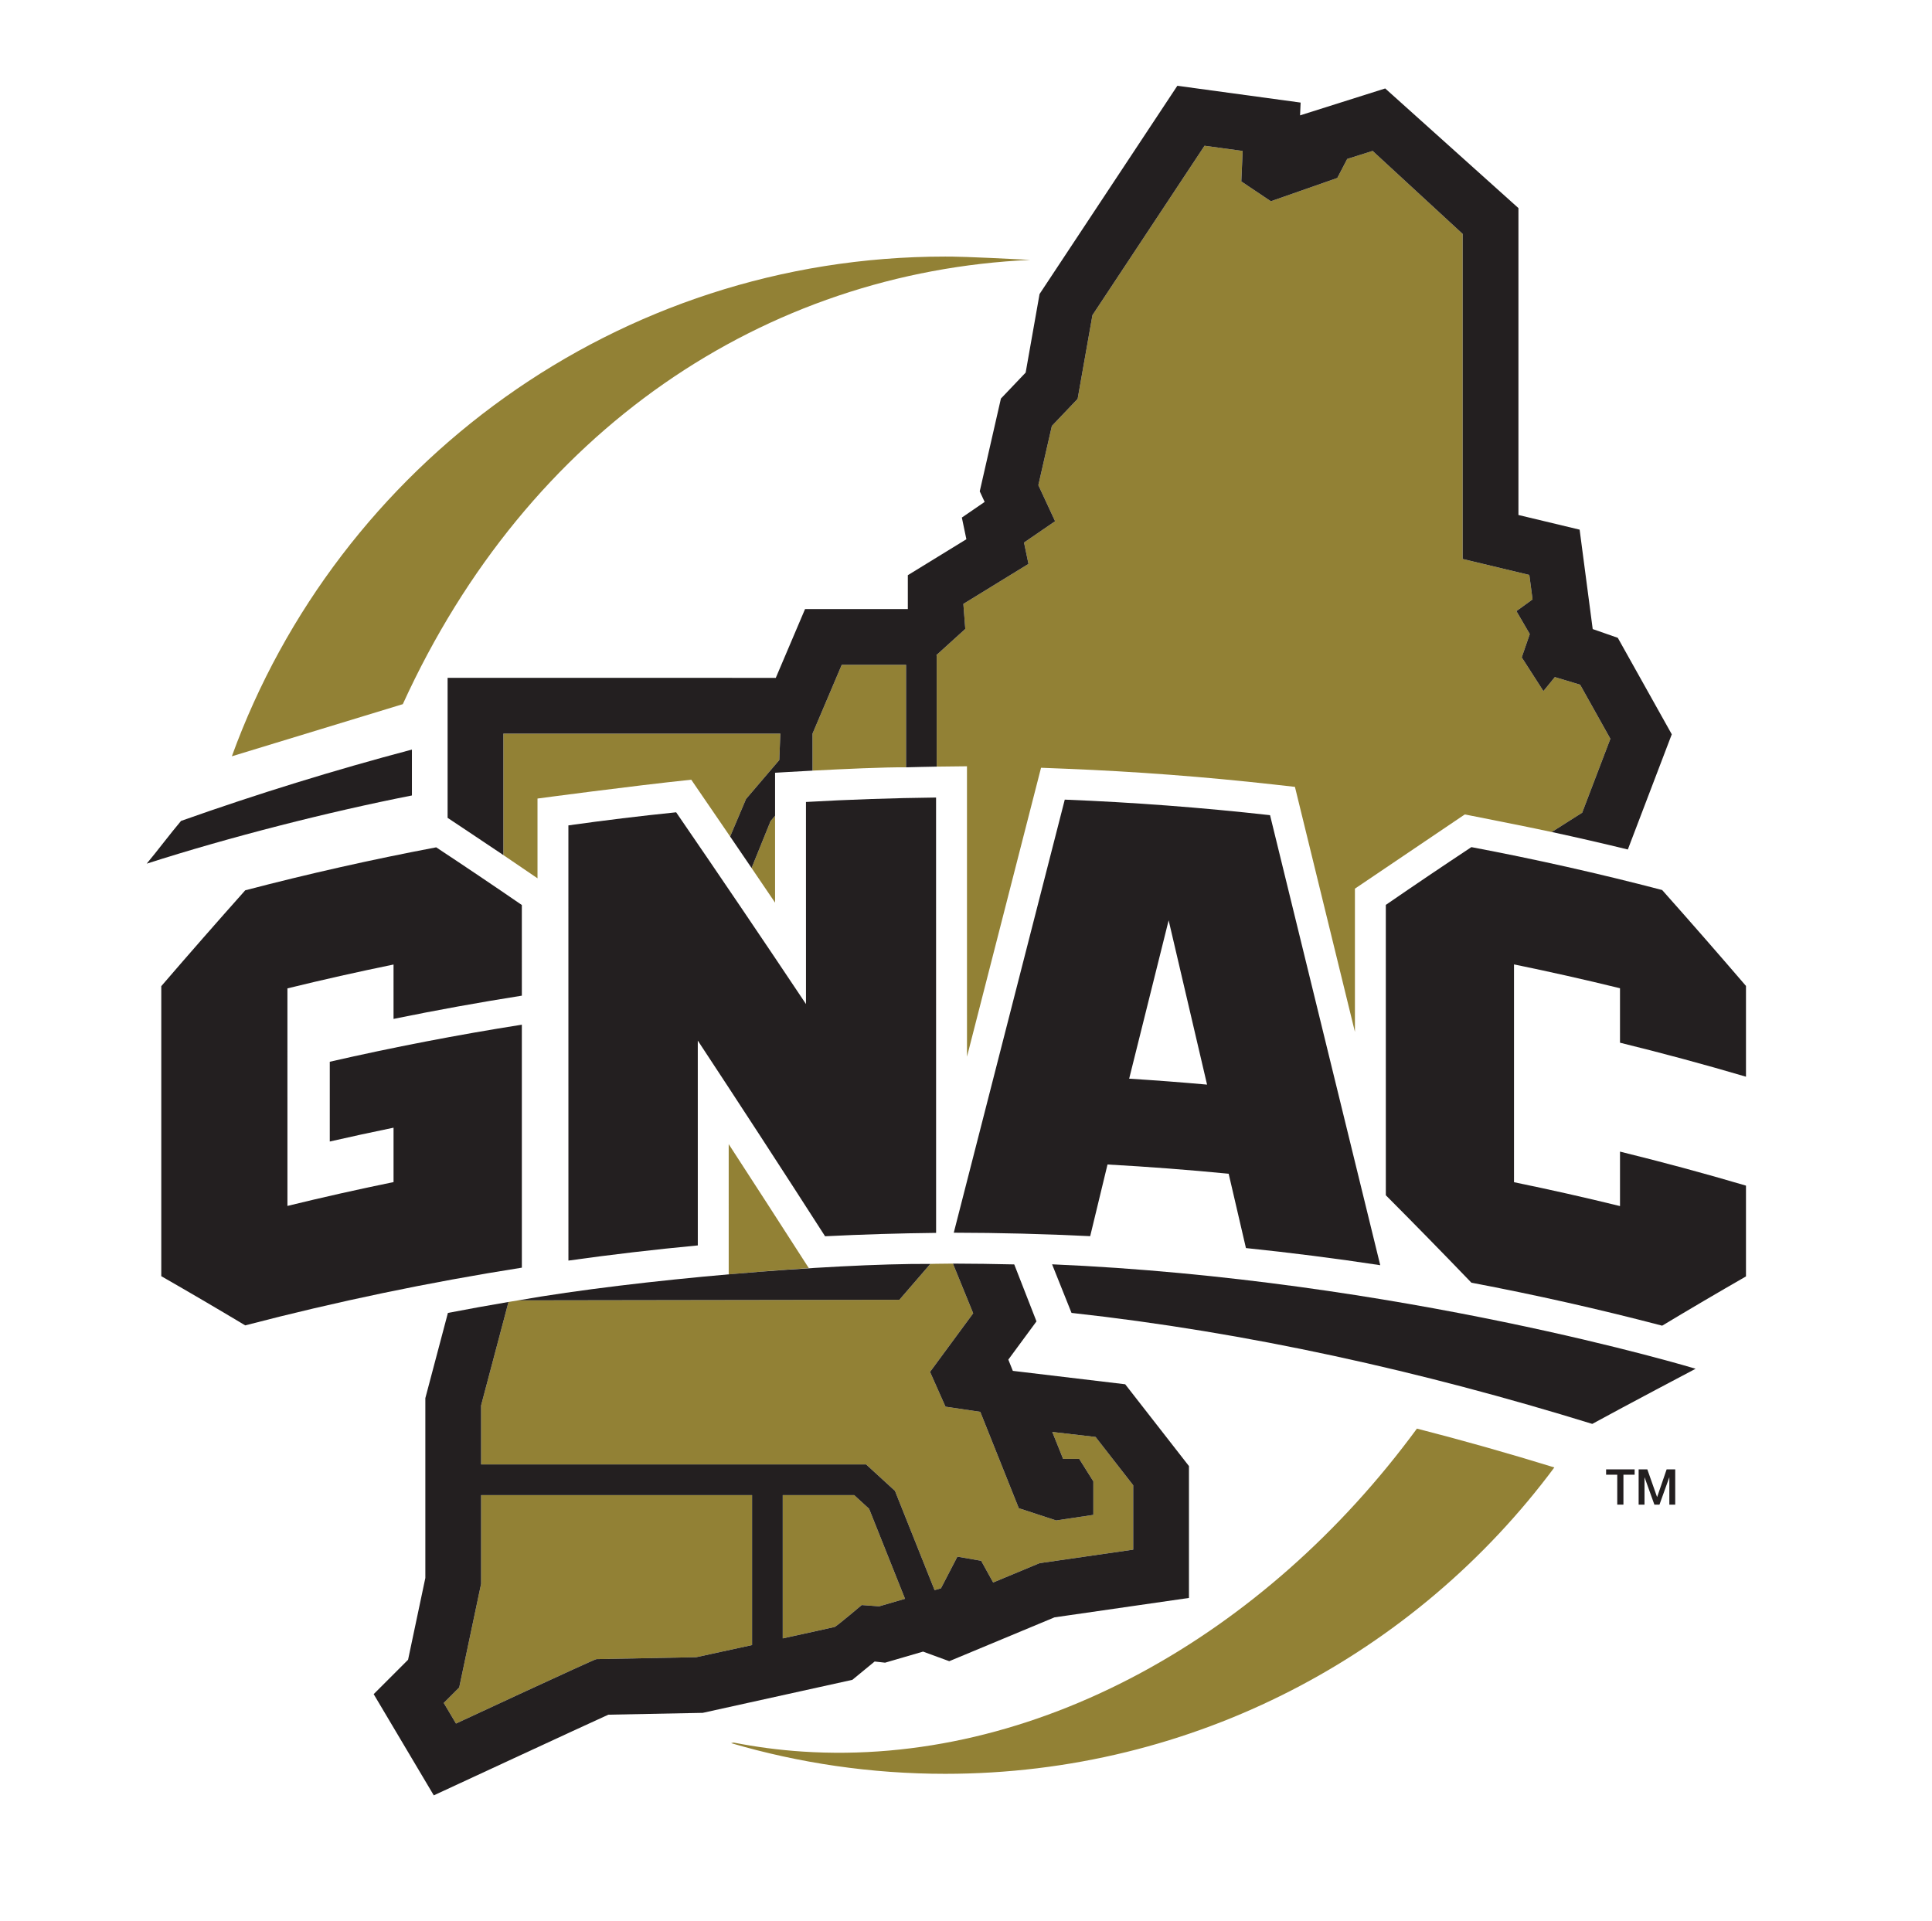 <?xml version="1.0" encoding="UTF-8" standalone="no"?>
<svg
   xmlns:dc="http://purl.org/dc/elements/1.1/"
   xmlns:cc="http://creativecommons.org/ns#"
   xmlns:rdf="http://www.w3.org/1999/02/22-rdf-syntax-ns#"
   xmlns:svg="http://www.w3.org/2000/svg"
   xmlns="http://www.w3.org/2000/svg"
   viewBox="0 0 354.24 352.28"
   height="352.28"
   width="354.24"
   xml:space="preserve"
   id="svg2"
   version="1.1"><defs
     id="defs6" /><g
     transform="matrix(1.333,0,0,-1.333,0,352.28)"
     id="g10"><g
       transform="scale(0.1)"
       id="g12"><path
         id="path14"
         style="fill:#231f20;fill-opacity:1;fill-rule:nonzero;stroke:none"
         d="m 566.594,1548.49 v 63.14 c -106.696,-28.24 -212.66,-60.94 -317.578,-98.15 -14.731,-17.42 -32.536,-41.19 -47.223,-58.78 h 0.023 c 114.414,36.71 250.407,71.31 364.778,93.79" /><path
         id="path16"
         style="fill:#928135;fill-opacity:1;fill-rule:nonzero;stroke:none"
         d="m 1033.79,1448.7 c 10.78,-15.88 21.58,-31.75 32.33,-47.66 l -0.01,119.55 -6.17,-7.29 -26.15,-64.6" /><path
         id="path18"
         style="fill:#928135;fill-opacity:1;fill-rule:nonzero;stroke:none"
         d="m 1071.92,1597.23 1.44,36.17 0.15,0.17 H 692.379 v -167.08 c 15.68,-10.6 31.359,-21.24 46.961,-31.95 l -0.012,109.73 c 0,0 129.649,17.37 211.485,25.92 v 0 l 53.497,-78.18 21.85,51.62 45.76,53.6" /><path
         id="path20"
         style="fill:#928135;fill-opacity:1;fill-rule:nonzero;stroke:none"
         d="m 2215.08,1626.48 -41.61,74.39 -34.78,10.48 -15.72,-19.26 -29.82,46.39 11.07,32.08 -18.37,31.53 22.18,16.11 -4.44,33.66 -91.69,21.97 v 447.15 l -123.85,114.18 -34.97,-11.05 -13.62,-26.16 -91.37,-32.03 -40.67,27.25 1.86,41.93 -52.46,7.15 -154.15,-233 -20.38,-115.17 -35.44,-37.21 -18.6,-81.51 23.03,-49.61 -42.74,-29.32 6.13,-29.39 -89.57,-55.01 2.65,-34.46 -40.19,-36.43 0.92,0.29 v -153.26 l 41.58,0.48 0.03,-399.47 101.86,397.43 34.33,-1.36 c 95.01,-3.79 191.04,-11.06 285.4,-21.62 l 29.5,-3.3 82.52,-337.07 -0.01,197.04 151.13,102.11 c 0,0 85.4,-16.76 119.59,-24.17 l 41.87,26.52 38.8,101.72" /><path
         id="path22"
         style="fill:#928135;fill-opacity:1;fill-rule:nonzero;stroke:none"
         d="m 1174.92,586.051 h -98.26 V 388.949 c 37.86,8.262 70.39,15.391 71.48,15.75 2.66,0.891 37.22,30.121 37.22,30.121 l 23.91,-1.769 35.59,10.379 -49.44,123.851 -20.5,18.77" /><path
         id="path24"
         style="fill:#928135;fill-opacity:1;fill-rule:nonzero;stroke:none"
         d="M 661.762,464.059 631.641,321.43 610.379,300.16 627.215,271.809 c 0,0 190.473,88.601 193.133,88.601 2.656,0 137.32,2.66 137.32,2.66 0,0 36.055,7.821 76.792,16.692 V 586.051 H 661.762 V 464.059" /><path
         id="path26"
         style="fill:#928135;fill-opacity:1;fill-rule:nonzero;stroke:none"
         d="m 661.762,628.25 h 529.568 l 39.7,-36.379 54.51,-136.57 8.78,2.558 22.58,43.539 32.69,-5.699 16.5,-29.859 63.78,26.57 128.85,18.61 v 88.589 l -51.76,66.422 -59.54,6.891 14.85,-36.992 h 22.15 l 19.49,-31.012 v -46.059 l -51.17,-7.648 -51.38,16.828 -52.99,132.57 -47.85,7.09 -21.26,47.84 59.36,80.621 -27.88,68.36 h -0.8 l -21.85,-0.239 c -2.78,-0.043 -5.59,-0.14 -8.37,-0.179 l -42.63,-49.383 -524.43,-0.789 c -4.402,-0.739 -8.805,-1.442 -13.215,-2.192 L 661.762,709.469 V 628.25" /><path
         id="path28"
         style="fill:#928135;fill-opacity:1;fill-rule:nonzero;stroke:none"
         d="m 1002.33,1068.86 0.01,-178.02 v -1.141 c 35.03,3.172 71.99,6.09 110.21,8.539 -33.13,51.543 -81.8,126.992 -110.22,170.622" /><path
         id="path30"
         style="fill:#231f20;fill-opacity:1;fill-rule:nonzero;stroke:none"
         d="m 1209.27,433.051 -23.91,1.769 c 0,0 -34.56,-29.23 -37.22,-30.121 -1.09,-0.359 -33.62,-7.488 -71.48,-15.75 v 197.102 h 98.26 l 20.5,-18.77 49.44,-123.851 z m -174.81,-53.289 c -40.737,-8.871 -76.792,-16.692 -76.792,-16.692 0,0 -134.664,-2.66 -137.32,-2.66 -2.66,0 -193.133,-88.601 -193.133,-88.601 l -16.836,28.351 21.262,21.27 30.121,142.629 v 121.992 h 372.698 z m 276.28,524.758 27.88,-68.36 -59.36,-80.621 21.26,-47.84 47.85,-7.09 52.99,-132.57 51.38,-16.828 51.17,7.648 v 46.059 l -19.49,31.012 h -22.15 l -14.85,36.992 59.54,-6.891 51.76,-66.422 V 511.02 l -128.85,-18.61 -63.78,-26.57 -16.5,29.859 -32.69,5.699 -22.58,-43.539 -8.78,-2.558 -54.51,136.57 -39.7,36.379 H 661.762 v 81.219 l 37.683,142.269 c -27.8,-4.699 -55.59,-9.75 -83.343,-15.078 L 585.059,719.449 V 472.07 L 561.297,359.559 513.988,312.25 596.676,173.012 c 0,0 210.644,97.726 240.101,110.976 16.809,0.313 129.868,2.532 129.868,2.532 l 205.755,45.41 30.66,25.199 14.38,-1.598 52.24,15.239 36.02,-13.2 144.73,60.309 184.99,26.711 v 181.379 l -87.71,112.551 -154.56,18.441 -6.19,15.469 38.73,52.601 -30.59,78.36 c -27.81,0.629 -55.63,1.078 -83.26,1.121 l -1.1,0.008" /><path
         id="path32"
         style="fill:#928135;fill-opacity:1;fill-rule:nonzero;stroke:none"
         d="m 1103.5,233.27 c -32.29,2.128 -63.76,6.332 -94.38,12.351 -1.16,-0.25 -2.35,-0.512 -3.51,-0.762 93.4,-27.429 192.22,-42.211 294.49,-42.211 343.22,0 647.71,165.704 837.91,421.454 -63.49,19.589 -126.53,37.398 -189.02,53.437 C 1739.37,391.898 1422.31,212.262 1103.5,233.27" /><path
         id="path34"
         style="fill:#928135;fill-opacity:1;fill-rule:nonzero;stroke:none"
         d="m 1417.25,2285.25 c -89.59,4.61 -106.45,4.57 -117.15,4.57 -451.264,0 -835.608,-286.45 -981.19,-687.43 l 235.149,71.72 c 172.289,377.85 498.131,594.39 863.191,611.14" /><path
         id="path36"
         style="fill:#231f20;fill-opacity:1;fill-rule:nonzero;stroke:none"
         d="m 2209.19,614.109 h 15.34 v -41.16 h 8.49 v 41.16 h 15.42 v 7.34 h -39.25 v -7.34" /><path
         id="path38"
         style="fill:#231f20;fill-opacity:1;fill-rule:nonzero;stroke:none"
         d="m 2279.41,583.48 h -0.14 l -13.38,37.969 h -11.95 v -48.5 h 8.08 v 37.43 h 0.14 l 13.44,-37.43 h 7 l 13.45,37.43 h 0.13 v -37.43 h 8.08 v 48.5 h -11.81 l -13.04,-37.969" /><path
         id="path40"
         style="fill:#231f20;fill-opacity:1;fill-rule:nonzero;stroke:none"
         d="m 1447.14,903.531 26.74,-66.84 C 1716.2,810.09 1955.67,756.43 2190.16,684 c 46.68,25.578 141.28,75.398 142.16,75.852 0,0 -406.28,123.257 -885.18,143.679" /><path
         id="path42"
         style="fill:#231f20;fill-opacity:1;fill-rule:nonzero;stroke:none"
         d="m 453.605,1182.19 0.004,-109.73 c 29.172,6.67 58.407,13 87.711,19.01 l 0.004,-74.83 c -48.836,-9.99 -97.504,-20.929 -145.961,-32.788 l -0.008,299.258 c 48.458,11.88 97.125,22.82 145.954,32.82 l 0.007,-74.82 c 58.602,12.01 117.454,22.67 176.485,31.98 l -0.012,124.71 c -39.359,27.05 -78.629,53.49 -117.805,79.34 -88.132,-16.68 -175.75,-36.38 -262.679,-59.12 -38.629,-43.35 -77.125,-87.3 -115.469,-131.85 V 887.211 c 38.348,-21.961 76.836,-44.52 115.48,-67.68 125.567,32.789 252.59,59.258 380.504,79.399 l -0.019,334.24 c -88.555,-13.96 -176.684,-30.96 -264.196,-50.98" /><path
         id="path44"
         style="fill:#231f20;fill-opacity:1;fill-rule:nonzero;stroke:none"
         d="m 2228.31,983.648 c -48.4,11.883 -97,22.832 -145.79,32.832 l -0.01,299.62 c 48.78,-10 97.39,-20.93 145.79,-32.8 v -74.91 c 58.08,-14.25 115.86,-29.84 173.29,-46.78 v 124.86 c -38.29,44.59 -76.72,88.58 -115.31,131.96 -86.81,22.7 -174.34,42.37 -262.39,59.01 -39.14,-25.9 -78.38,-52.39 -117.7,-79.47 l 0.02,-399.439 c 39.34,-39.492 78.57,-79.59 117.71,-120.293 88.05,-16.668 175.57,-36.379 262.37,-59.117 38.58,23.188 77.02,45.777 115.3,67.777 v 124.872 c -57.42,16.95 -115.2,32.54 -173.28,46.8 v -74.922" /><path
         id="path46"
         style="fill:#231f20;fill-opacity:1;fill-rule:nonzero;stroke:none"
         d="m 1287.56,1545.65 c -59.67,-0.69 -119.35,-2.72 -178.95,-6.11 l 0.03,-278 c -59.62,89.29 -119.171,177.23 -178.593,263.8 -49.504,-5.07 -98.918,-11.07 -148.215,-18.01 l 0.043,-598.67 c 59.172,8.301 118.512,15.258 177.965,20.86 l -0.027,281.78 c 58.267,-88.42 116.647,-178.15 175.087,-269.179 50.87,2.539 101.79,4.09 152.72,4.649 l -0.06,598.88" /><path
         id="path48"
         style="fill:#231f20;fill-opacity:1;fill-rule:nonzero;stroke:none"
         d="m 1553.16,1158.9 54.31,217.84 52.84,-226 c -35.68,3.2 -71.4,5.92 -107.15,8.16 z m -88.57,383.88 -152.68,-595.76 c 62.58,-0.11 125.14,-1.692 187.64,-4.758 l 23.83,98.588 c 55.63,-3.07 111.19,-7.3 166.65,-12.71 l 23.76,-102.242 c 61.74,-6.398 123.34,-14.257 184.73,-23.578 l -151.57,619.07 c -93.83,10.51 -188.03,17.63 -282.36,21.39" /><path
         id="path50"
         style="fill:#231f20;fill-opacity:1;fill-rule:nonzero;stroke:none"
         d="m 712.66,853.93 524.43,0.789 42.63,49.383 c -136.93,0.687 -403.29,-21.34 -567.06,-50.172" /><path
         id="path52"
         style="fill:#928135;fill-opacity:1;fill-rule:nonzero;stroke:none"
         d="m 1246.29,1728.23 h -88.46 l -40.2,-94.66 v -50.91 c 42.15,2.23 99.39,4.87 128.65,4.56 v 141.01 h 0.01" /><path
         id="path54"
         style="fill:#231f20;fill-opacity:1;fill-rule:nonzero;stroke:none"
         d="m 2225.28,1765.36 -34.52,12.03 -17.99,136.77 -84.16,20.17 v 422.17 l -183.26,164.58 -117.12,-37.03 0.78,17.59 -169.57,23.12 -189.53,-286.47 -19.12,-108.07 -34.03,-35.72 -29.13,-127.64 6.75,-14.56 -31.36,-21.51 6.22,-29.82 -80.53,-49.46 v -46.57 h -141.36 v 0 l -40.26,-94.66 H 615.676 V 1517.7 c 0,0 53.644,-35.63 76.703,-51.21 v 167.08 h 381.131 l -0.15,-0.17 -1.44,-36.17 -45.76,-53.6 -21.85,-51.62 c 9.84,-14.42 19.65,-28.85 29.48,-43.31 l 26.15,64.6 6.17,7.29 0.01,0.01 v 59.14 c 0,0 22.08,1.36 51.51,2.92 v 50.91 l 40.2,94.66 h 88.46 -0.01 v -141.01 c 13.6,0.3 27.25,0.78 40.79,0.93 l 1.41,0.02 v 153.26 l -0.92,-0.29 40.19,36.43 -2.65,34.46 89.57,55.01 -6.13,29.39 42.74,29.32 -23.03,49.61 18.6,81.51 35.44,37.21 20.38,115.17 154.15,233 52.46,-7.15 -1.86,-41.93 40.67,-27.25 91.37,32.03 13.62,26.16 34.97,11.05 123.85,-114.18 v -447.15 l 91.69,-21.97 4.44,-33.66 -22.18,-16.11 18.37,-31.53 -11.07,-32.08 29.82,-46.39 15.72,19.26 34.78,-10.48 41.61,-74.39 -38.8,-101.72 -41.87,-26.52 c 35.03,-7.59 69.96,-15.57 104.67,-24.07 l 60.45,158.47 -74.25,132.72" /></g></g></svg>